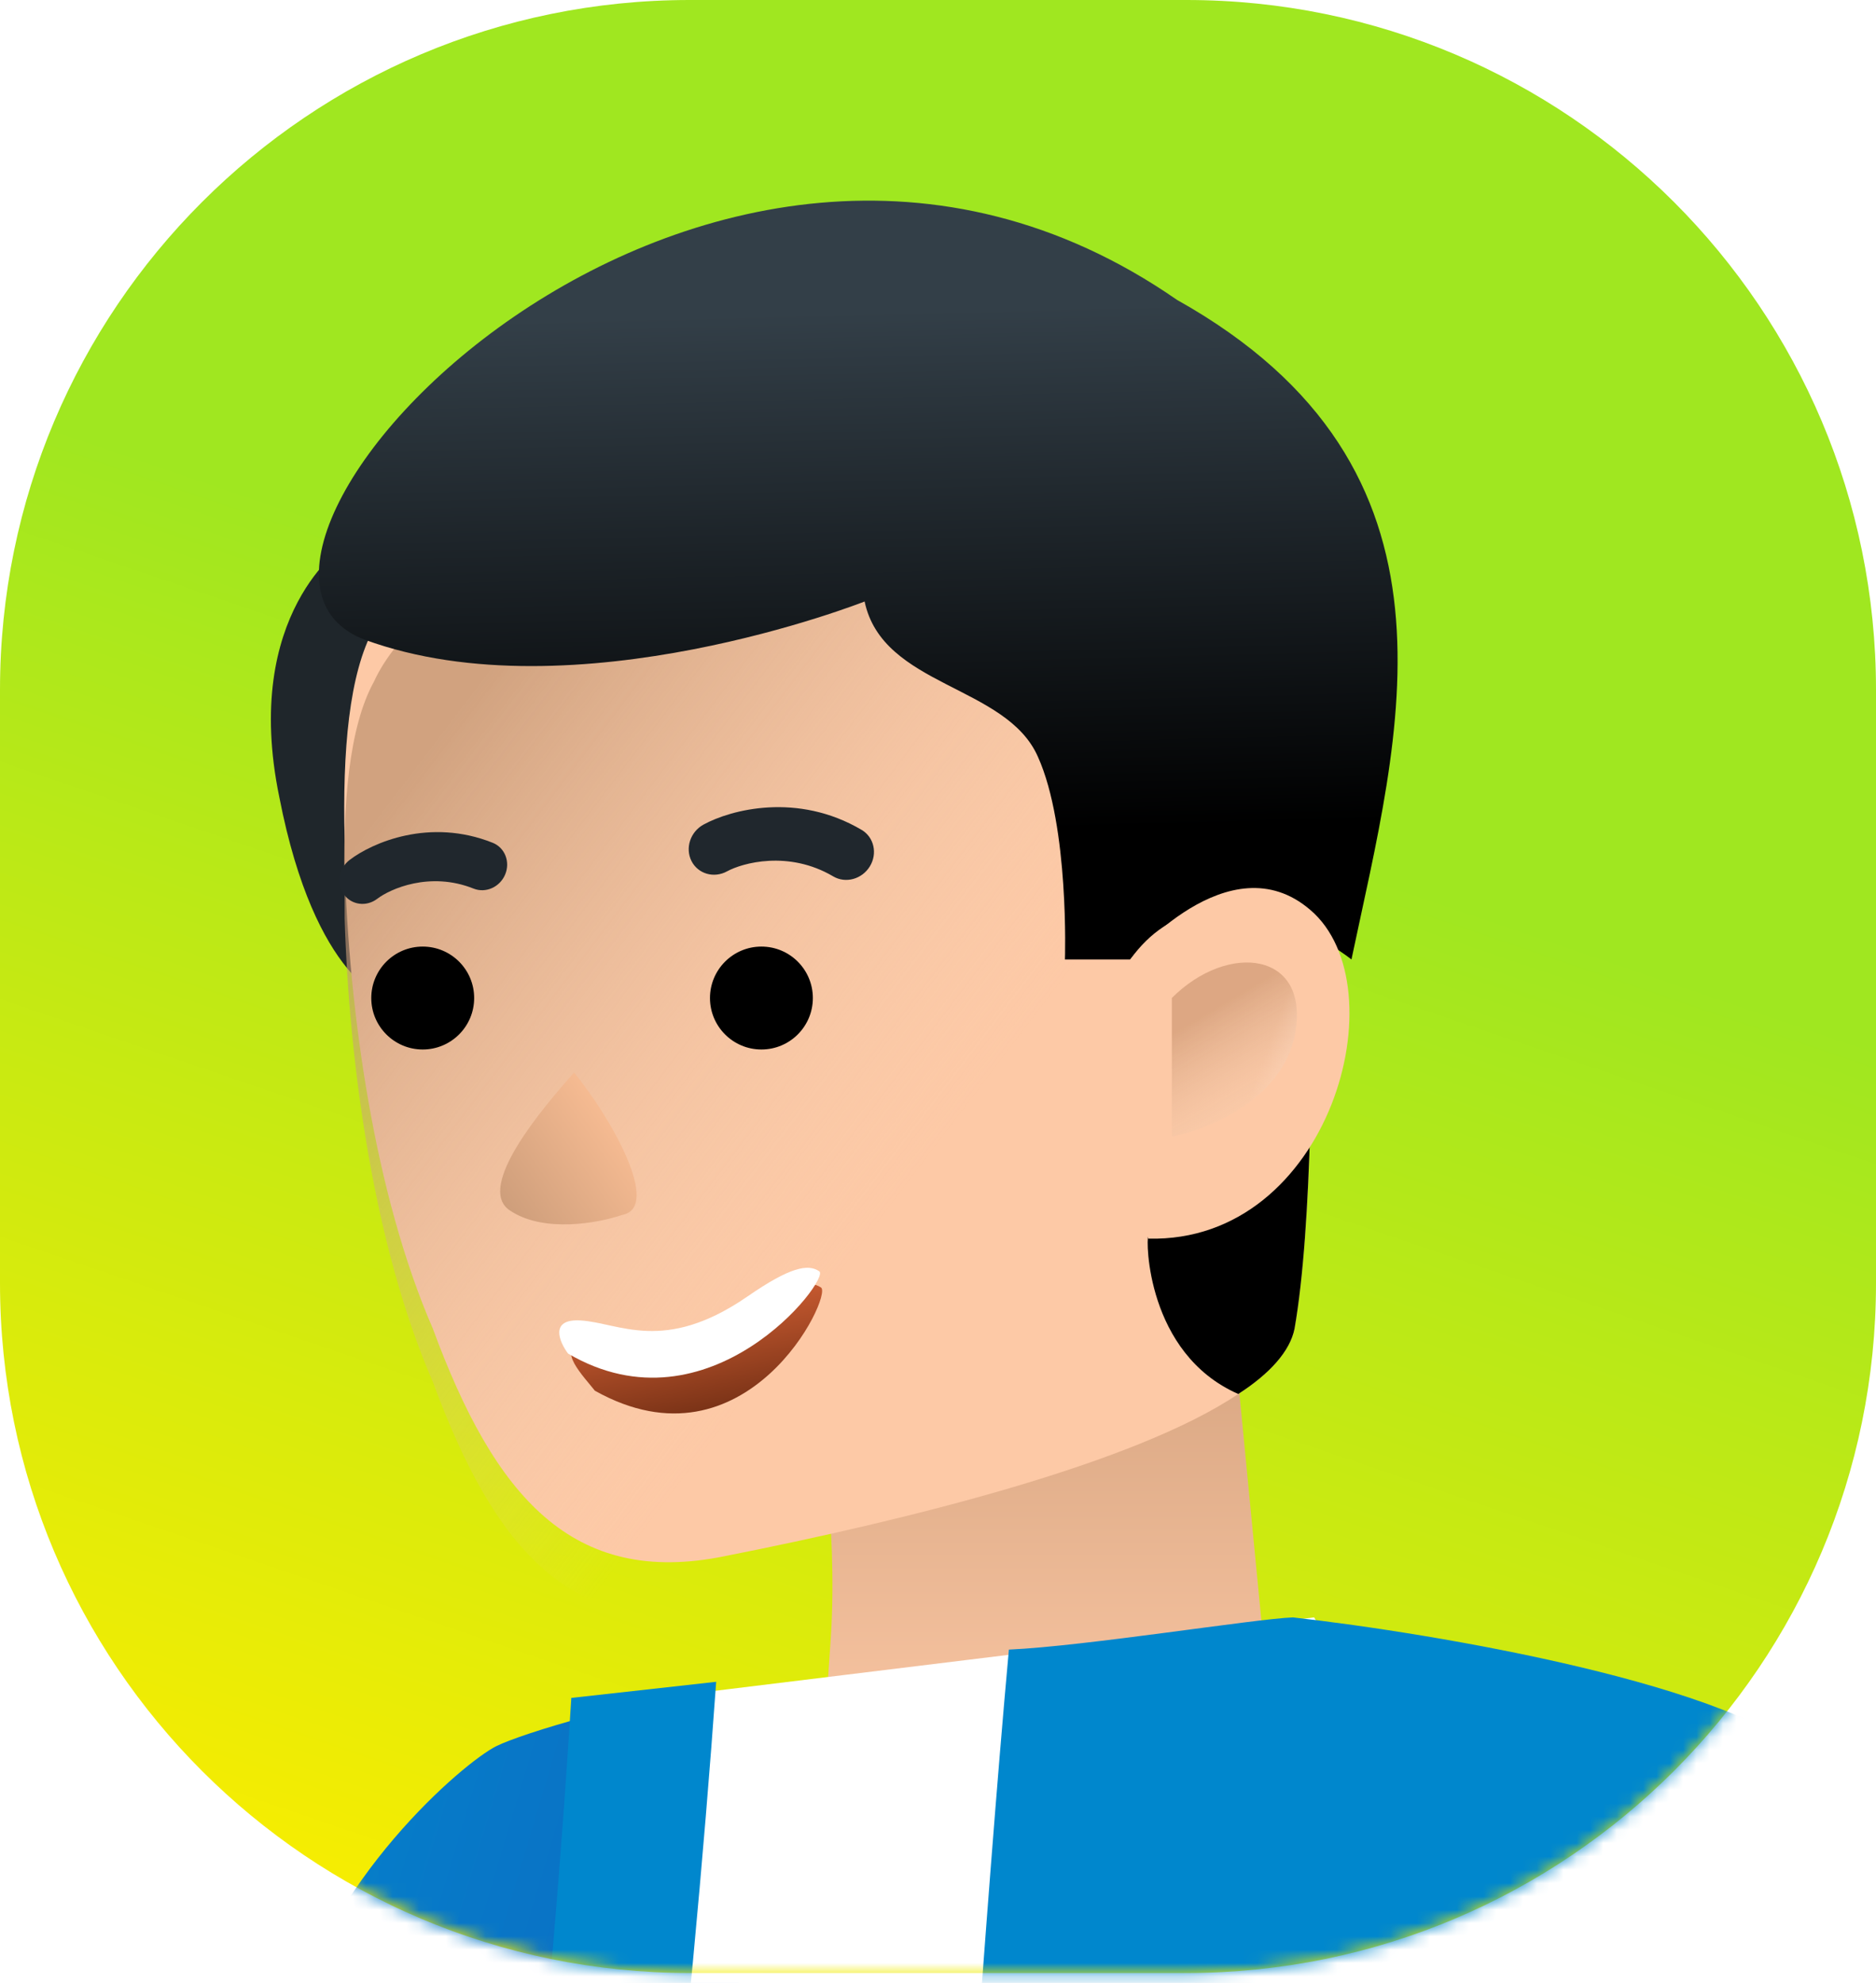 <?xml version="1.0" encoding="UTF-8"?> <svg xmlns="http://www.w3.org/2000/svg" width="141" height="149" viewBox="0 0 141 149" fill="none"> <path d="M0 51.838C0 23.209 23.209 0 51.838 0H89.162C117.791 0 141 23.209 141 51.838V96.419C141 125.049 117.791 148.257 89.162 148.257H51.838C23.209 148.257 0 125.049 0 96.419V51.838Z" fill="url(#paint0_linear)"></path> <mask id="mask0" maskUnits="userSpaceOnUse" x="0" y="0" width="141" height="149"> <path d="M0 51.838C0 23.209 23.209 0 51.838 0H89.162C117.791 0 141 23.209 141 51.838V96.419C141 125.049 117.791 148.257 89.162 148.257H51.838C23.209 148.257 0 125.049 0 96.419V51.838Z" fill="white"></path> </mask> <g mask="url(#mask0)"> <path d="M25.904 40.969C25.904 40.969 18.121 46.045 20.997 59.917C23.704 73.79 29.118 75.144 29.118 75.144C29.118 75.144 37.239 44.691 25.904 40.969Z" fill="#1F262B"></path> <path d="M61.431 105.597C61.431 105.597 63.005 114.33 62.446 123.023C61.887 131.716 61.431 134.773 61.431 134.773C83.975 131.302 95.018 123.973 95.018 123.973L92.704 100.059C88.136 96.845 74.458 101.706 67.183 103.736C63.8 104.751 61.431 105.597 61.431 105.597Z" fill="url(#paint1_linear)"></path> <path d="M25.902 63.13C25.902 63.807 25.902 64.315 25.902 64.992C26.241 75.988 28.102 89.644 32.534 99.843C37.162 112.4 42.99 119.299 54.494 116.93C68.198 114.223 85.285 109.994 93.067 104.749C95.436 103.227 96.958 101.535 97.296 99.843C97.973 95.952 98.312 90.538 98.481 84.617C98.988 66.853 97.804 44.69 97.804 44.69C81.224 24.049 35.038 32.17 28.102 47.227C26.241 50.611 25.733 56.363 25.902 63.13Z" fill="#FDC9A6"></path> <g filter="url(#filter0_i)"> <path d="M25.902 63.13C25.902 63.807 25.902 64.315 25.902 64.992C26.241 75.988 28.102 89.644 32.534 99.843C37.162 112.4 42.99 119.299 54.494 116.93C68.198 114.223 85.285 109.994 93.067 104.749C95.436 103.227 96.958 101.535 97.296 99.843C97.973 95.952 98.312 90.538 98.481 84.617C98.988 66.853 97.804 44.69 97.804 44.69C81.224 24.049 35.038 32.17 28.102 47.227C26.241 50.611 25.733 56.363 25.902 63.13Z" fill="url(#paint2_linear)" fill-opacity="0.7"></path> </g> <path d="M57.228 78.862C59.364 78.862 61.094 77.131 61.094 74.996C61.094 72.86 59.364 71.129 57.228 71.129C55.093 71.129 53.362 72.86 53.362 74.996C53.362 77.131 55.093 78.862 57.228 78.862Z" fill="black"></path> <path d="M31.771 78.862C33.907 78.862 35.638 77.131 35.638 74.996C35.638 72.86 33.907 71.129 31.771 71.129C29.636 71.129 27.905 72.86 27.905 74.996C27.905 77.131 29.636 78.862 31.771 78.862Z" fill="black"></path> <path fill-rule="evenodd" clip-rule="evenodd" d="M37.968 65.712C37.57 66.662 36.508 67.137 35.594 66.772C32.287 65.45 29.302 66.812 28.357 67.536C27.543 68.159 26.418 68.011 25.843 67.205C25.269 66.4 25.463 65.242 26.276 64.62C27.977 63.318 32.293 61.436 37.033 63.33C37.947 63.696 38.365 64.762 37.968 65.712Z" fill="#20272D"></path> <path fill-rule="evenodd" clip-rule="evenodd" d="M65.378 65.102C64.788 66.067 63.556 66.405 62.626 65.856C59.257 63.869 55.79 64.849 54.644 65.476C53.657 66.016 52.46 65.668 51.971 64.698C51.482 63.728 51.886 62.504 52.873 61.964C54.935 60.835 59.933 59.513 64.762 62.361C65.692 62.91 65.968 64.137 65.378 65.102Z" fill="#20272D"></path> <path d="M38.296 90.939C40.835 92.679 44.987 91.903 46.745 91.298C49.784 90.743 45.869 83.919 43.15 80.595C40.729 83.306 35.757 89.2 38.296 90.939Z" fill="url(#paint3_linear)"></path> <g filter="url(#filter1_d)"> <path d="M44.027 100.172C41.516 100.052 44.006 102.59 44.712 103.503C56.125 109.89 62.61 96.357 61.708 95.748C60.806 95.14 59.314 95.446 55.899 97.734C49.068 102.311 47.166 100.321 44.027 100.172Z" fill="url(#paint4_linear)"></path> </g> <path d="M43.622 99.222C41.291 99.088 42.032 100.825 42.693 101.71C53.333 107.951 62.423 96.128 61.581 95.535C60.739 94.942 59.358 95.225 56.206 97.404C49.902 101.762 46.536 99.39 43.622 99.222Z" fill="white"></path> <path d="M93.068 104.748C95.437 103.226 96.959 101.534 97.298 99.842C97.975 95.951 98.313 90.537 98.482 84.615L86.301 92.905C86.132 93.075 86.132 101.703 93.068 104.748Z" fill="black"></path> <path d="M101.575 72.097C101.575 72.097 91.037 63.638 84.947 72.097H80.041C80.041 72.097 80.379 62.116 78.011 56.871C75.642 51.457 66.337 51.627 64.984 45.198C64.984 45.198 43.16 53.826 27.426 48.074C11.692 42.152 52.715 -2.238 88.461 22.532C111.131 35.221 105.128 55.179 101.575 72.097Z" fill="url(#paint5_linear)"></path> <path d="M84.947 72.096C84.947 72.096 92.391 63.13 98.481 68.374C105.249 74.126 100.004 93.413 86.3 93.075L84.947 72.096Z" fill="#FDC9A6"></path> <g opacity="0.5"> <path d="M88.076 85.403V74.989C92.319 70.746 98.49 71.517 97.333 77.689C96.407 82.626 90.776 84.888 88.076 85.403Z" fill="url(#paint6_linear)"></path> <path d="M88.076 85.403V74.989C92.319 70.746 98.49 71.517 97.333 77.689C96.407 82.626 90.776 84.888 88.076 85.403Z" fill="url(#paint7_linear)"></path> </g> <path d="M-14.107 341.167L-49.957 315.719C-17.441 290.271 17.939 167.508 21.569 152.991C24.517 141.196 34.876 132.425 37.295 131.215C39.231 130.247 47.83 127.657 53.702 127.089C63.237 197.163 35.542 269.062 -14.107 341.167Z" fill="url(#paint8_linear)"></path> <path fill-rule="evenodd" clip-rule="evenodd" d="M140.261 312.965H14.312C41.712 246.343 49.392 174.153 49.392 127.586L98.768 121.537C126.806 166.63 134.724 238.478 140.261 312.965Z" fill="white"></path> <path d="M75.828 123.956C81.53 123.706 94.395 121.633 97.182 121.537C107.918 122.746 130.788 126.618 136.375 132.425C136.71 186.379 136.498 300.002 136.498 327.2H58.97C68.475 237.479 72.244 163.35 75.828 123.956Z" fill="#0087CD"></path> <path d="M123.19 192.914C123.19 157.104 131.255 136.861 135.288 131.215C191.422 167.025 198.197 289.697 194.567 346.557H136.498C136.498 267.195 127.626 211.061 123.19 192.914Z" fill="#0087CD"></path> <path d="M18.745 325.991C38.101 272.76 50.199 177.59 53.828 126.376L42.94 127.586C39.311 185.655 29.633 247.355 1.808 325.991H18.745Z" fill="#0087CD"></path> </g> <defs> <filter id="filter0_i" x="25.872" y="32.282" width="72.735" height="89.11" filterUnits="userSpaceOnUse" color-interpolation-filters="sRGB"> <feFlood flood-opacity="0" result="BackgroundImageFix"></feFlood> <feBlend mode="normal" in="SourceGraphic" in2="BackgroundImageFix" result="shape"></feBlend> <feColorMatrix in="SourceAlpha" type="matrix" values="0 0 0 0 0 0 0 0 0 0 0 0 0 0 0 0 0 0 127 0" result="hardAlpha"></feColorMatrix> <feOffset dy="4"></feOffset> <feGaussianBlur stdDeviation="2"></feGaussianBlur> <feComposite in2="hardAlpha" operator="arithmetic" k2="-1" k3="1"></feComposite> <feColorMatrix type="matrix" values="0 0 0 0 0.992 0 0 0 0 0.865 0 0 0 0 0.617 0 0 0 0.25 0"></feColorMatrix> <feBlend mode="normal" in2="shape" result="effect1_innerShadow"></feBlend> </filter> <filter id="filter1_d" x="41.931" y="95.476" width="20.86" height="11.736" filterUnits="userSpaceOnUse" color-interpolation-filters="sRGB"> <feFlood flood-opacity="0" result="BackgroundImageFix"></feFlood> <feColorMatrix in="SourceAlpha" type="matrix" values="0 0 0 0 0 0 0 0 0 0 0 0 0 0 0 0 0 0 127 0"></feColorMatrix> <feOffset dy="1"></feOffset> <feGaussianBlur stdDeviation="0.5"></feGaussianBlur> <feColorMatrix type="matrix" values="0 0 0 0 0.896 0 0 0 0 0.681 0 0 0 0 0.504 0 0 0 1 0"></feColorMatrix> <feBlend mode="normal" in2="BackgroundImageFix" result="effect1_dropShadow"></feBlend> <feBlend mode="normal" in="SourceGraphic" in2="effect1_dropShadow" result="shape"></feBlend> </filter> <linearGradient id="paint0_linear" x1="82" y1="-3.43738e-06" x2="31.41" y2="148.257" gradientUnits="userSpaceOnUse"> <stop offset="0.353" stop-color="#A0E720"></stop> <stop offset="1" stop-color="#FAED00"></stop> </linearGradient> <linearGradient id="paint1_linear" x1="78.225" y1="98.989" x2="78.225" y2="134.773" gradientUnits="userSpaceOnUse"> <stop stop-color="#D6A480"></stop> <stop offset="1" stop-color="#FDC9A6"></stop> </linearGradient> <linearGradient id="paint2_linear" x1="38.131" y1="44.68" x2="76.651" y2="73.972" gradientUnits="userSpaceOnUse"> <stop stop-color="#BF926F"></stop> <stop offset="1" stop-color="#F3D1B5" stop-opacity="0"></stop> </linearGradient> <linearGradient id="paint3_linear" x1="35.902" y1="93.893" x2="47.214" y2="86.019" gradientUnits="userSpaceOnUse"> <stop stop-color="#C09473"></stop> <stop offset="1" stop-color="#F6BB92"></stop> </linearGradient> <linearGradient id="paint4_linear" x1="51.517" y1="97.319" x2="53.077" y2="104.919" gradientUnits="userSpaceOnUse"> <stop stop-color="#C75A30"></stop> <stop offset="1" stop-color="#7B3317"></stop> </linearGradient> <linearGradient id="paint5_linear" x1="73.404" y1="23.172" x2="74.401" y2="62.454" gradientUnits="userSpaceOnUse"> <stop stop-color="#333F48"></stop> <stop offset="1"></stop> </linearGradient> <linearGradient id="paint6_linear" x1="91.058" y1="75.944" x2="95.381" y2="83.219" gradientUnits="userSpaceOnUse"> <stop stop-color="#BD8660"></stop> <stop offset="1" stop-color="#F3D1B5" stop-opacity="0.31"></stop> </linearGradient> <linearGradient id="paint7_linear" x1="100.56" y1="88.249" x2="92.794" y2="85.354" gradientUnits="userSpaceOnUse"> <stop stop-color="white"></stop> <stop offset="1" stop-color="white" stop-opacity="0"></stop> </linearGradient> <linearGradient id="paint8_linear" x1="45.764" y1="221.949" x2="-11.096" y2="205.011" gradientUnits="userSpaceOnUse"> <stop stop-color="#1164C0"></stop> <stop offset="1" stop-color="#0087CD"></stop> </linearGradient> </defs> </svg> 